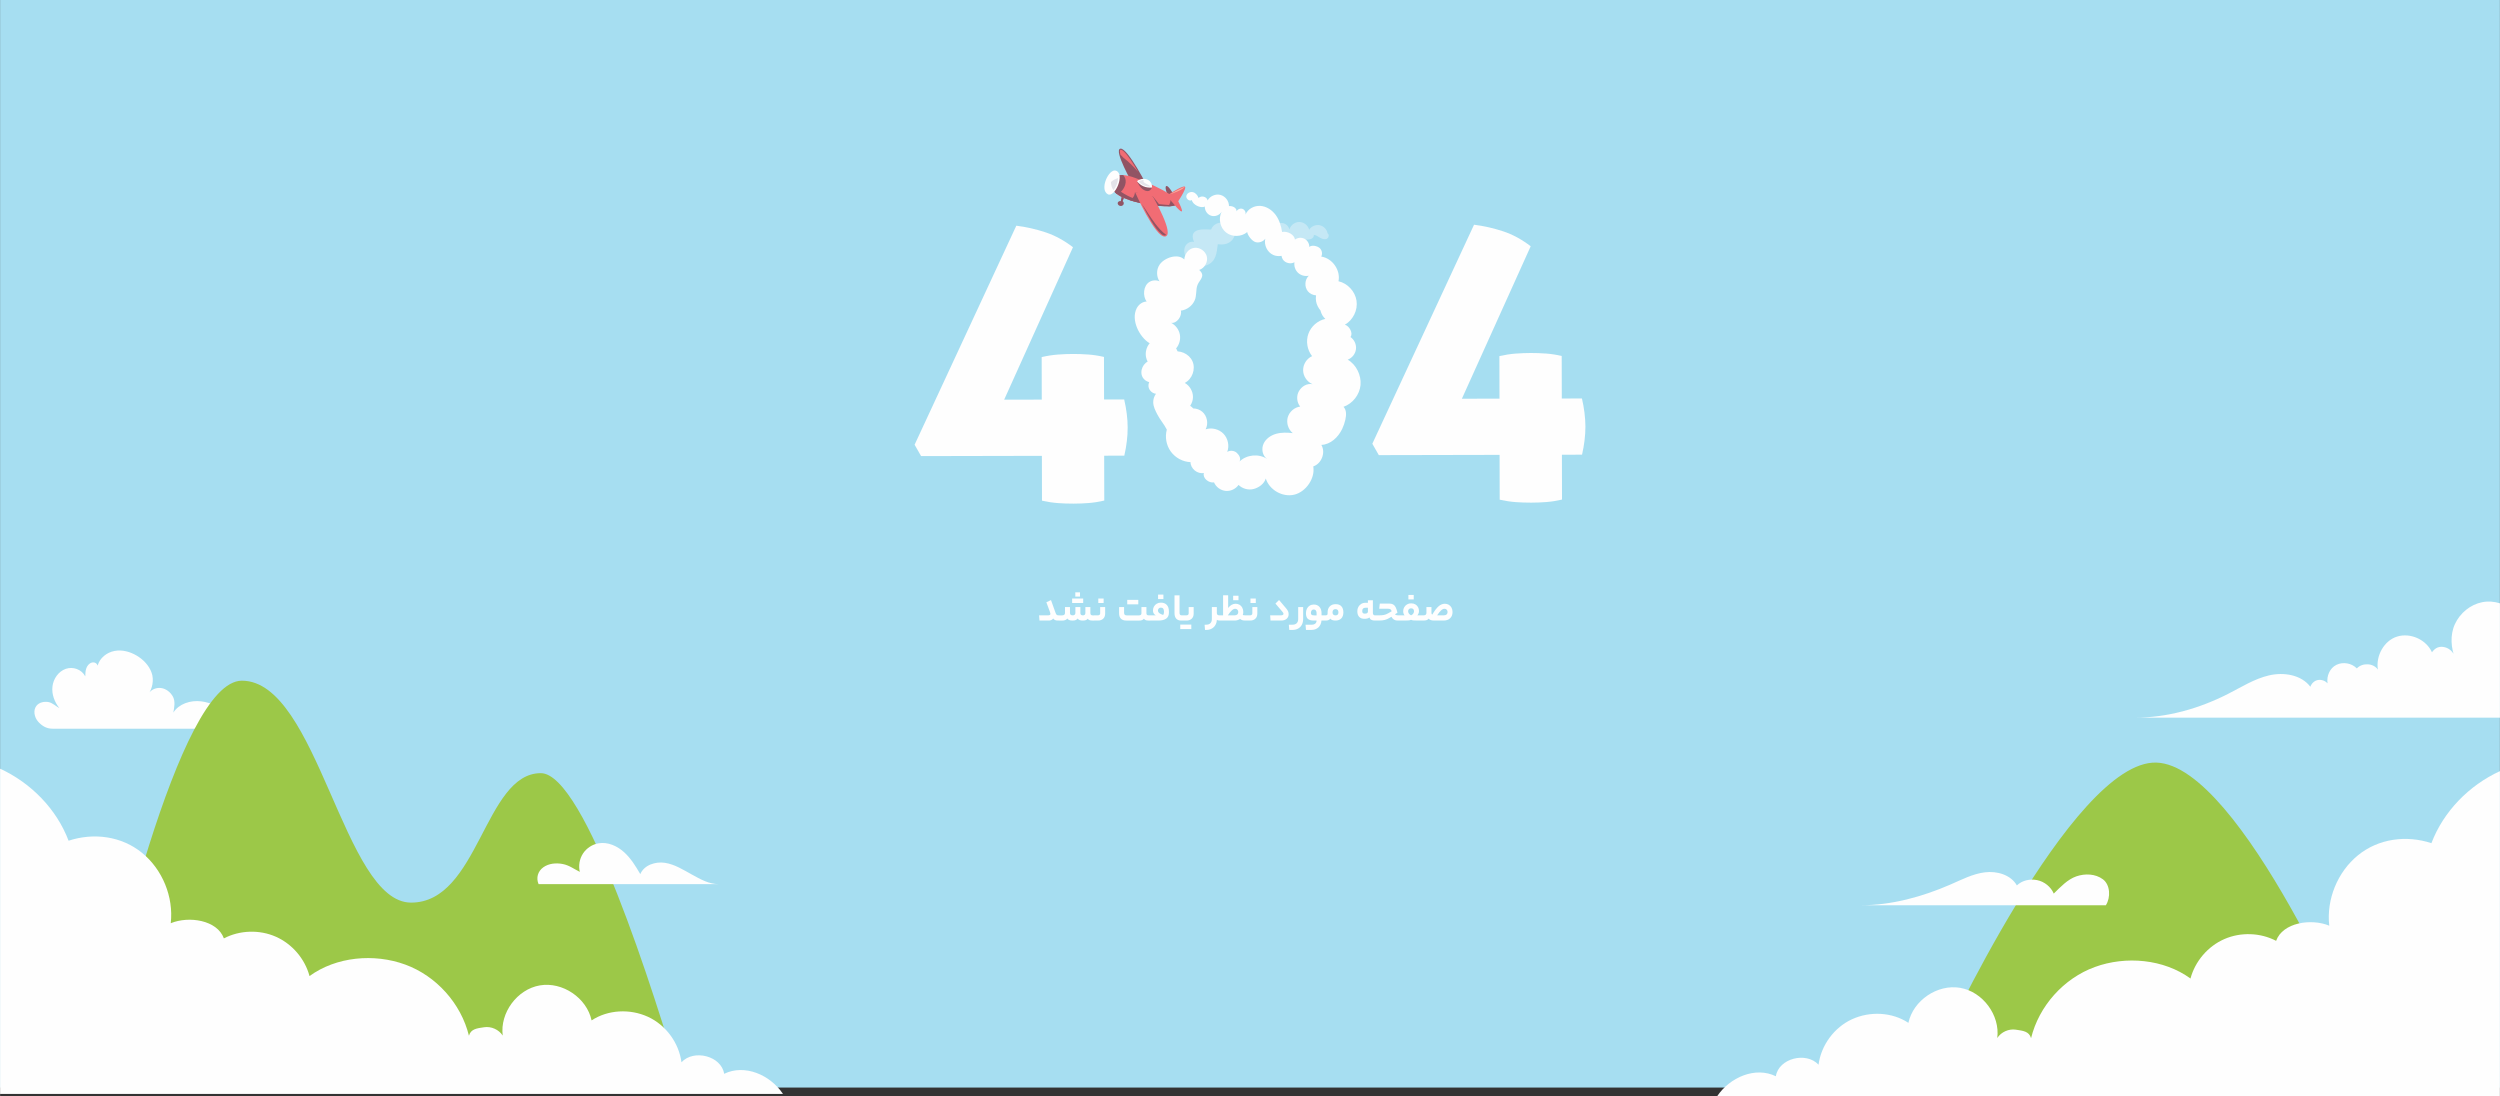 <?xml version="1.0" encoding="UTF-8"?>
<!DOCTYPE svg PUBLIC "-//W3C//DTD SVG 1.1//EN" "http://www.w3.org/Graphics/SVG/1.1/DTD/svg11.dtd">
<!-- Creator: CorelDRAW -->
<svg xmlns="http://www.w3.org/2000/svg" xml:space="preserve" width="13.141in" height="5.763in" version="1.1" style="shape-rendering:geometricPrecision; text-rendering:geometricPrecision; image-rendering:optimizeQuality; fill-rule:evenodd; clip-rule:evenodd"
viewBox="0 0 2046.44 897.54"
 xmlns:xlink="http://www.w3.org/1999/xlink"
 xmlns:xodm="http://www.corel.com/coreldraw/odm/2003">
 <rect x="0" y="0" width="2046.44" height="897.54" fill="#333333" stroke="none"/>
 <defs>
  <style type="text/css">
   <![CDATA[
    .fil1 {fill:#FEFEFE;fill-rule:nonzero}
    .fil8 {fill:#FEFEFE;fill-rule:nonzero}
    .fil6 {fill:#F8AE9D;fill-rule:nonzero}
    .fil4 {fill:#F16C74;fill-rule:nonzero}
    .fil5 {fill:#E4E4EA;fill-rule:nonzero}
    .fil7 {fill:#C5E8F5;fill-rule:nonzero}
    .fil0 {fill:#A6DEF1;fill-rule:nonzero}
    .fil3 {fill:#915464;fill-rule:nonzero}
    .fil2 {fill:#9CC848;fill-rule:nonzero}
   ]]>
  </style>
 </defs>
 <g id="Layer_x0020_1">
  <polygon class="fil0" points="-0,890.32 2046.44,890.32 2046.44,0 -0,0 "/>
  <path class="fil1" d="M43.05 596.56l166.74 0c-8.63,0 -14.31,-7.71 -21.58,-12.37 -7.27,-4.65 -15.06,-9 -23.63,-10.05 -8.57,-1.04 -18.13,1.91 -22.76,9.2 0.76,-4.18 1.71,-9.19 -0.29,-12.94 -2,-3.75 -5.72,-6.68 -9.95,-7.18 -4.22,-0.51 -8.78,1.68 -10.57,5.54 3.78,-4.9 5.1,-12.26 3.01,-18.08 -2.09,-5.82 -6.61,-10.57 -11.89,-13.78 -5.5,-3.35 -12.13,-5.2 -18.46,-4.01 -6.33,1.19 -12.17,5.79 -13.82,12.02 -0.66,-2.11 -2.79,-3.09 -4.91,-2.45 -2.12,0.64 -3.64,2.58 -4.38,4.67 -0.73,2.09 -0.79,4.35 -0.85,6.56 -2.91,-5.65 -10,-8.25 -15.99,-6.13 -5.99,2.13 -10.15,8.15 -10.87,14.47 -0.72,6.31 1.68,12.74 5.68,17.68 -3.02,-1.63 -5.76,-4.48 -9.16,-5.01 -3.39,-0.53 -7.2,0.27 -9.43,2.87 -3.17,3.7 -1.98,9.71 1.3,13.32 3.28,3.61 6.91,5.67 11.78,5.67z"/>
  <path class="fil2" d="M336.46 738.92c-55.41,0 -76.19,-181.68 -138.53,-181.68 -51.67,0 -108.66,248.15 -126.65,333.08l487.05 0c-23.21,-78.9 -79.7,-257.38 -115.67,-257.38 -46.18,0 -50.79,105.98 -106.2,105.98z"/>
  <path class="fil1" d="M592.75 879.08c-2.28,-14.68 -24.88,-20.39 -34.96,-9.47 -2.09,-15.97 -12.84,-30.54 -27.48,-37.24 -14.65,-6.7 -32.64,-5.89 -46.09,2.97 -3.94,-18.4 -23.77,-31.83 -42.33,-28.67 -18.55,3.16 -32.81,22.4 -30.43,41.07 -3.2,-4.91 -9.39,-7.68 -15.18,-6.81 -5.79,0.88 -10.87,1.31 -12.47,6.95 -6.46,-26.35 -26.66,-48.91 -52.14,-58.24 -25.47,-9.32 -56.43,-6.55 -78.37,9.4 -3.78,-14.15 -14.24,-26.35 -27.65,-32.25 -13.4,-5.89 -29.47,-5.36 -42.45,1.41 -5.4,-15.04 -28.75,-18.54 -43.5,-12.41 2.44,-21.51 -6.74,-43.98 -23.53,-57.65 -16.79,-13.66 -39.53,-16.67 -60.1,-9.9 -9.89,-26.04 -30.82,-47.32 -56.06,-58.96l0 266.23 640.87 0c-10.42,-15.61 -31.32,-24.65 -48.12,-16.46z"/>
  <path class="fil2" d="M1587.9 857.88c0,0 108.14,-235.75 177.36,-233.59 69.21,2.16 166.54,233.59 166.54,233.59l-343.9 0z"/>
  <path class="fil1" d="M1453.7 881.08c2.27,-14.68 24.87,-20.39 34.95,-9.47 2.08,-15.97 12.83,-30.54 27.47,-37.24 14.66,-6.7 32.66,-5.89 46.09,2.97 3.96,-18.4 23.79,-31.83 42.33,-28.67 18.56,3.16 32.81,22.4 30.43,41.07 3.2,-4.91 9.39,-7.68 15.18,-6.81 5.8,0.88 10.88,1.31 12.48,6.95 6.47,-26.35 26.67,-48.91 52.15,-58.23 25.46,-9.32 56.43,-6.55 78.36,9.4 3.79,-14.15 14.23,-26.36 27.64,-32.25 13.41,-5.89 29.48,-5.36 42.46,1.41 5.39,-15.04 28.74,-18.54 43.5,-12.41 -2.42,-21.51 6.75,-43.98 23.53,-57.65 16.81,-13.66 39.54,-16.67 60.11,-9.9 9.88,-26.04 30.82,-47.32 56.06,-58.96l0 266.23 -640.86 0c10.4,-15.61 31.32,-24.65 48.12,-16.46z"/>
  <path class="fil1" d="M1723.88 741.08l-200.74 0c25.28,0 50.4,-6.93 73.6,-17.01 9.15,-3.98 18.21,-8.74 28.12,-9.96 9.93,-1.22 21.2,2.05 26.15,10.72 4.41,-4.15 10.71,-5.53 16.63,-4.32 5.95,1.22 11.18,5.46 13.58,11.02 5.41,-5.33 11.27,-11.62 18.45,-14.1 7.16,-2.48 15.64,-2.15 21.74,2.37 6.08,4.52 6.53,14.86 2.47,21.26z"/>
  <path class="fil1" d="M2046.44 587.52l-298.95 0c26.58,0 52.58,-7.39 76.31,-19.42 11.01,-5.59 21.63,-12.42 33.68,-15.21 12.05,-2.79 26.3,-0.53 33.78,9.29 1.02,-2.74 3.27,-4.94 6.14,-5.48 2.88,-0.53 6.01,0.55 7.94,2.74 -0.93,-5.98 1.84,-12.49 7.27,-15.17 5.43,-2.68 12.52,-1.43 16.72,2.94 4.43,-4.84 13.56,-4.48 17.24,0.96 -1.86,-11.2 5,-23.79 15.85,-27.08 10.86,-3.29 23.73,2.54 28.4,12.89 2.73,-3.82 6.19,-5.27 10.73,-4.07 4.54,1.2 8.11,5.41 8.57,10.08 -3.79,-9.14 -4.65,-20.1 -0.5,-29.08 4.13,-8.99 12.59,-15.99 22.3,-17.92 4.81,-0.96 9.87,-0.6 14.53,0.92l0 93.6z"/>
  <path class="fil1" d="M440.83 723.78l147.41 0c-8,0 -15.05,-4.04 -22.05,-7.91 -7,-3.86 -13.97,-8.3 -21.87,-9.52 -7.9,-1.22 -17.17,1.86 -20.23,9.24 -3.85,-6.57 -7.6,-12.77 -13.23,-17.9 -5.62,-5.13 -13.29,-8.58 -20.8,-7.35 -5.18,0.85 -9.95,3.95 -12.84,8.33 -2.89,4.38 -3.87,9.98 -2.65,15.08 -4.93,-2.45 -8.65,-5.41 -14.07,-6.45 -5.41,-1.04 -11.37,-0.48 -15.84,2.73 -4.47,3.22 -6.03,8.69 -3.84,13.75z"/>
  <g id="_1825747231552">
   <path class="fil1" d="M920.22 327c1.88,8.08 2.83,15.75 2.85,23.01 0.02,7.26 -0.9,14.93 -2.75,23.02l-16.48 0.03 0.08 36.7c-4.35,1.04 -8.65,1.73 -12.9,2.05 -4.25,0.32 -8.35,0.48 -12.28,0.49 -4.15,0.01 -8.35,-0.14 -12.59,-0.44 -4.25,-0.3 -8.66,-0.97 -13.22,-1.99l-0.08 -36.7 -98.89 0.21 -5.31 -9.32 83.27 -179.3c8.09,1.02 16.02,2.82 23.8,5.39 7.78,2.58 15.3,6.65 22.57,12.23l-56.33 124.82 30.79 -0.06 -0.07 -34.83c4.55,-1.05 8.96,-1.73 13.21,-2.05 4.25,-0.32 8.44,-0.49 12.59,-0.49 3.94,-0.01 8.03,0.14 12.29,0.44 4.25,0.3 8.55,0.97 12.91,1.99l0.07 34.83 16.48 -0.03z"/>
   <path class="fil1" d="M1294.95 326.19c1.87,8.08 2.82,15.75 2.85,23.01 0.01,7.26 -0.91,14.93 -2.76,23.02l-16.48 0.04 0.08 36.69c-4.36,1.05 -8.65,1.73 -12.91,2.05 -4.25,0.32 -8.35,0.48 -12.28,0.49 -4.15,0.01 -8.35,-0.14 -12.6,-0.44 -4.24,-0.3 -8.65,-0.97 -13.22,-1.99l-0.08 -36.69 -98.88 0.21 -5.31 -9.32 83.27 -179.3c8.08,1.02 16.02,2.82 23.8,5.39 7.79,2.58 15.3,6.65 22.58,12.24l-56.34 124.82 30.79 -0.07 -0.08 -34.83c4.56,-1.04 8.96,-1.73 13.22,-2.05 4.24,-0.32 8.44,-0.48 12.59,-0.49 3.95,-0.01 8.04,0.14 12.29,0.44 4.24,0.3 8.55,0.97 12.91,1.99l0.08 34.83 16.48 -0.03z"/>
   <path class="fil3" d="M927.45 151.05c0,0 -16.28,-28.45 -10.28,-29.36 6.01,-0.91 23.15,33.12 23.15,33.12l-12.88 -3.76z"/>
   <path class="fil4" d="M917.13 126.6c0.9,0.83 1.75,1.7 2.57,2.6 4.39,3.32 8.36,7.31 11.94,11.53 -4.03,-6.91 -8.79,-14.28 -12.21,-17.11 -1.27,-1.05 -1.91,-1.09 -2.12,-1.05 -0.21,0.03 -0.31,0.11 -0.4,0.3 -0.34,0.7 -0.22,2.01 0.22,3.73z"/>
   <path class="fil3" d="M956.77 161.67c0,0 -4,-8.03 -2.17,-9.31 1.83,-1.27 6.84,8.31 6.84,8.31l-4.67 1z"/>
   <path class="fil3" d="M918.43 158.84c-0.33,1.95 -0.65,3.91 -0.98,5.86 -0.88,-0.44 -2.43,0.45 -2.55,1.43 -0.12,0.98 0.59,1.92 1.5,2.3 1.06,0.44 2.41,0.16 3.09,-0.76 0.68,-0.92 0.47,-2.42 -0.52,-3 0.74,-1.68 1.34,-3.3 2.08,-4.98 -0.94,-0.16 -1.68,-0.68 -2.62,-0.84z"/>
   <path class="fil4" d="M969.82 152.72c-1.81,-0.61 -8.99,3.76 -12.7,6.13 -6.18,-4.23 -16.43,-8.81 -27.11,-12.9 -18.88,-7.25 -21.06,2 -18.7,9.19 3.61,11.01 48.62,16.42 51.28,12.49 0,0 9.7,-14.08 7.23,-14.91z"/>
   <path class="fil3" d="M915.71 155.63l-3.34 1.4c6.36,8 34.59,12.52 45.76,11.8 0.32,-0.26 0.64,-0.55 0.92,-0.87 -7.62,-0.48 -15.25,-1.14 -22.66,-2.92 -7.42,-1.78 -14.64,-4.73 -20.66,-9.41z"/>
   <path class="fil3" d="M919.36 154.84c1.44,-2.13 2.36,-4.71 2.06,-7.26 -0.18,-1.57 -0.9,-3.11 -1.99,-4.24 -9.06,-0.46 -9.94,6.27 -8.13,11.79 0.45,1.36 1.53,2.64 3.09,3.82 0.14,-0.05 0.27,-0.08 0.41,-0.13 1.89,-0.79 3.41,-2.29 4.56,-3.99z"/>
   <path class="fil3" d="M930.69 148.27c1.23,2.82 3.46,6.83 7.28,7.97 3.81,1.13 4.93,-2.71 4.93,-2.71l-12.21 -5.26z"/>
   <path class="fil3" d="M956.25 168.9c3.43,-0.05 5.79,-0.46 6.34,-1.27 0,0 0.02,-0.03 0.05,-0.09l-4.6 -3.81c0.37,2.48 -1.79,5.15 -1.79,5.16z"/>
   <path class="fil3" d="M949.97 168.67c-2.03,-2.5 -6.36,-7.97 -6.36,-7.97l-5.56 -0.13 -8.99 -3.45c0,0 -0.12,5.39 -4.69,6.61 7.89,2.63 17.82,4.33 25.6,4.93z"/>
   <path class="fil4" d="M929.06 157.13l14.56 3.58c0,0 18.46,31.81 10.06,32.94 -8.04,1.08 -24.62,-36.52 -24.62,-36.52z"/>
   <path class="fil3" d="M945.56 182.95c-3.9,-5.04 -7.06,-10.57 -10.7,-15.79 -0.06,-0.08 -0.11,-0.16 -0.17,-0.24 4.33,8.65 10.75,20.3 15.76,24.45 1.24,1.02 2.31,1.51 3.11,1.4 0.46,-0.06 0.75,-0.25 0.98,-0.57 -3.5,-2.51 -6.33,-5.8 -8.99,-9.24z"/>
   <path class="fil4" d="M958.03 163.74l6.43 1.04c0,0 10.23,19.39 -6.43,-1.04z"/>
   <path class="fil1" d="M913.68 139.79c7.38,3.07 -1.07,22.15 -6.76,19.27 -7.39,-3.74 0.88,-21.71 6.76,-19.27z"/>
   <path class="fil1" d="M930.69 148.27c1.55,-1.11 3.4,-1.83 5.3,-1.88 1.9,-0.05 3.84,0.61 5.2,1.94 1.36,1.33 2.08,3.34 1.71,5.2 -4.82,0.46 -9.37,-1.33 -12.21,-5.26z"/>
   <path class="fil5" d="M932.27 148.31c1.3,-0.63 2.74,-0.95 4.18,-0.93 -0.45,0.19 -0.57,0.72 -0.43,1.19 0.15,0.47 0.53,0.83 0.93,1.11 0.78,0.55 1.68,0.91 2.54,1.33 0.86,0.42 1.71,0.94 2.27,1.71 -3.02,0.2 -6.11,-0.81 -8.41,-2.78 -0.58,-0.5 -1.28,-0.89 -1.08,-1.63z"/>
   <path class="fil5" d="M911.56 155.64c2.33,-3.28 3.39,-5.87 3.67,-9.8 -2.17,0.57 -4.21,1.67 -5.86,3.2 0.11,2.45 0.6,4.73 2.19,6.6z"/>
   <path class="fil6" d="M957.55 159.05c0,0 11.33,-6.38 12.15,-5.83 0,0 -2.24,2.73 -12.15,5.83z"/>
   <path class="fil7" d="M977.4 198.09c-5.91,-13.88 13.75,-9.39 14.07,-10.31 1.15,-3.24 4.55,-5.54 7.97,-5.39 3.44,0.14 6.62,2.71 7.5,6.04 1.24,-0.95 2.49,-1.9 3.73,-2.85 1.43,3.94 0.32,8.67 -2.69,11.58 -3.02,2.9 -7.21,3.34 -11.14,2.79 -0.86,6.88 -1.27,14.27 -9.12,17.21 -6.41,2.4 -14.39,-0.88 -17.26,-7.1 -1.22,-2.64 -1.54,-5.82 -0.25,-8.42 1.27,-2.6 4.4,-4.36 7.18,-3.55z"/>
   <path class="fil1" d="M930.45 252.38c1.59,-3.05 4.7,-5.44 8.13,-5.53 -3.29,-4.53 -2.78,-12.81 2.18,-15.98 2.46,-1.57 5.73,-1.79 8.38,-0.57 -2.62,-3.95 -2.65,-9.46 -0.07,-13.44 3.76,-5.82 14.93,-9.76 20.35,-4.45 0.28,-4.49 3.4,-8.81 8.05,-9.49 4.57,-0.67 9.38,2.61 10.42,7.12 1.03,4.5 -1.87,9.56 -6.27,10.95 5.63,5.05 0.23,8.06 -1.39,12.3 -1.54,4 -0.47,8.56 -2.34,12.71 -1.99,4.45 -6.42,7.7 -11.26,8.3 1.15,4.51 -3.44,10.8 -8.01,9.97 3.65,1.85 6.37,5.45 7.16,9.47 0.78,4.02 -0.37,8.37 -3.06,11.47 3.89,6.02 1.12,15.24 -5.44,18.12 -7.52,3.29 -17.2,-2.83 -19.04,-10.41 -1,-4.12 0.09,-8.69 2.85,-11.91 -8.45,-4.99 -15.54,-19.18 -10.63,-28.6z"/>
   <path class="fil7" d="M1055.47 187.86c0.98,-3.54 4.51,-6.19 8.17,-6.14 3.67,0.05 7.12,2.81 7.99,6.38 1.75,-2.83 5.34,-4.38 8.59,-3.74 3.26,0.65 5.98,3.45 6.53,6.73 1.64,0.93 0.91,3.77 -0.84,4.49 -1.75,0.71 -3.76,-0.05 -5.39,-1 -1.65,-0.95 -3.24,-2.15 -5.12,-2.36 0.42,1.41 -0.78,2.85 -2.14,3.39 -1.38,0.53 -2.89,0.45 -4.35,0.65 -5.75,0.79 -10.14,5.87 -15.82,7 -4.64,0.92 -9.74,-1.16 -12.39,-5.08 -9,-13.28 11.82,-21.77 14.78,-10.31z"/>
   <path class="fil1" d="M1103.17 294.46c3.6,-1.33 6.34,-4.78 6.8,-8.6 0.47,-3.82 -1.35,-7.82 -4.53,-9.98 2.49,-2.88 -0.87,-9.14 -4.56,-10.05 6.7,-3.81 10.69,-11.93 9.56,-19.57 -1.11,-7.64 -7.24,-14.29 -14.77,-16.02 1.87,-9.01 -5.02,-18.85 -14.11,-20.19 1.22,-2.35 0.54,-5.52 -1.54,-7.16 -2.07,-1.64 -6.25,-2.49 -8.25,-0.76 0.07,-2.74 -1.57,-5.46 -4.01,-6.7 -2.45,-1.24 -5.59,-0.94 -7.76,0.73 -0.39,-4.23 -6.38,-7.2 -10.51,-6.24 -0.75,-4.96 -2.27,-9.91 -5.24,-13.96 -2.97,-4.04 -7.54,-7.09 -12.56,-7.41 -5,-0.33 -10.29,2.46 -12.15,7.13 0.51,-1.87 -0.62,-4.03 -2.43,-4.69 -1.82,-0.66 -4.07,0.28 -4.88,2.03 0.24,-2.86 -3.36,-4.62 -6.21,-4.32 0.04,-4.12 -2.98,-8.08 -6.97,-9.13 -3.97,-1.05 -8.56,0.91 -10.54,4.52 -0.48,-3.14 -5.2,-4.3 -7.41,-2.01 -0.71,-2.22 -2.41,-4.26 -4.68,-4.79 -2.29,-0.52 -5,0.94 -5.32,3.25 -0.32,2.32 2.57,4.53 4.53,3.26 0.59,3.74 7.29,7.06 10.62,5.27 -0.2,3.29 2.07,6.57 5.22,7.54 3.16,0.97 6.88,-0.46 8.56,-3.3 -2.92,5.55 -1.34,13.07 3.56,16.98 4.9,3.91 12.57,3.78 17.35,-0.29 0.43,2.92 4.11,7.55 6.97,8.25 2.86,0.71 6.1,-0.46 7.84,-2.84 -1.24,5.14 1.55,10.98 6.34,13.23 2.15,1.01 4.62,1.24 6.96,0.81 0.13,1.06 0.47,2.1 1.07,2.99 1.99,2.96 6.38,4 9.5,2.26 -0.51,3.12 0.63,6.46 2.93,8.63 2.3,2.16 5.71,3.09 8.79,2.38 -3.37,3.27 -3.7,9.17 -0.71,12.8 1.63,1.98 4.12,3.1 6.66,3.29 -0.25,1.62 -0.25,3.27 0.03,4.9 0.48,2.74 1.77,5.29 3.57,7.41 0.68,2.74 2.02,5.23 4.01,6.95 -6.3,1.37 -11.73,6.16 -13.9,12.23 -2.15,6.07 -0.96,13.22 3.05,18.26 -4.41,2 -7.42,6.76 -7.34,11.6 0.07,4.84 3.22,9.5 7.7,11.37 -4.45,-0.87 -8.73,1.68 -11.06,5.57 -2.31,3.9 -1.93,9.23 0.95,12.74 -4.72,0.64 -8.91,4.28 -10.19,8.88 -1.27,4.59 0.43,9.87 4.13,12.87 -4.54,-0.49 -9.19,-0.68 -13.59,0.55 -4.39,1.23 -8.52,4.06 -10.38,8.23 -1.85,4.17 -0.87,9.69 2.88,12.3 -6.81,-4.45 -16.64,-3.52 -22.49,2.14 1.27,-2.51 -0.17,-5.14 -2.23,-7.05 -2.06,-1.91 -5.42,-2.26 -7.83,-0.81 1.87,-4.97 0.64,-10.97 -3.04,-14.81 -3.68,-3.84 -9.6,-5.32 -14.66,-3.67 2.45,-4.64 1.28,-10.9 -2.69,-14.34 -2.06,-1.79 -4.77,-2.71 -7.49,-2.76 -0.7,-0.84 -1.55,-1.56 -2.48,-2.13 1.42,-2.12 2.27,-4.63 2.3,-7.19 0.04,-4.67 -2.64,-9.28 -6.71,-11.56 6.13,-3.14 9.07,-11.34 6.33,-17.65 -2.73,-6.32 -10.71,-9.79 -17.2,-7.47 -0.25,-6.23 -7.64,-11.01 -13.43,-8.7 -5.8,2.32 -7.85,10.86 -3.74,15.56 -5.85,1.01 -9.4,8.65 -6.39,13.77 1.16,1.98 3.14,3.28 5.33,3.87 -0.56,1.25 -0.78,2.64 -0.52,3.98 0.54,2.88 3.13,5.24 6.05,5.52 -1.5,2.01 -2.31,4.52 -2.26,7.02 0.07,3.44 1.68,6.63 3.25,9.69 2.5,4.85 5.39,7.78 7.89,12.63 -1.67,6.08 -0.44,12.89 3.28,17.99 3.7,5.1 9.81,8.38 16.11,8.65 0.03,5.36 5.67,9.94 10.93,8.86 -1.2,4.25 3.97,8.41 8.33,7.71 1.59,3.77 5.34,6.54 9.42,6.96 4.07,0.42 8.31,-1.53 10.63,-4.89 3.2,3.14 8.08,4.45 12.41,3.32 4.33,-1.13 8.64,-4.29 9.9,-8.59 2.92,9.41 13.76,15.56 23.33,13.25 9.58,-2.31 17.24,-13.44 15.54,-23.15 6.84,-2.24 10.29,-11.41 6.62,-17.6 7.5,-0.28 13.78,-6.25 17.03,-13.02 1.16,-2.42 2.03,-4.98 2.61,-7.6 0.8,-3.71 1.11,-7.79 -1.5,-10.55 7.54,-2.65 13.22,-9.94 13.94,-17.9 0.71,-7.95 -3.57,-16.74 -10.51,-20.69z"/>
   <path class="fil8" d="M858.09 503.74c0.53,0 0.96,-0.11 1.28,-0.32 0.32,-0.21 0.48,-0.51 0.48,-0.9 0,-0.28 -0.13,-0.8 -0.4,-1.56 -0.27,-0.76 -0.9,-2.48 -1.91,-5.15l-1.03 -2.76 3.79 -1.8 3.72 10.4c0.26,0.75 0.55,1.28 0.88,1.61 0.33,0.32 0.78,0.48 1.33,0.48l0.84 0c0.21,0 0.32,0.74 0.32,2.22 0,0.88 -0.03,1.44 -0.1,1.69 -0.06,0.25 -0.14,0.37 -0.22,0.37l-1.03 0c-0.94,0 -1.73,-0.13 -2.38,-0.4 -0.64,-0.27 -1.17,-0.7 -1.57,-1.3 -0.41,0.6 -0.93,1.03 -1.56,1.3 -0.63,0.27 -1.41,0.4 -2.33,0.4l-7.32 0 -0.32 -4.27 7.51 0zm11.46 0c0.73,0 1.28,-0.17 1.65,-0.51 0.37,-0.34 0.56,-0.81 0.56,-1.41l0 -4.85 4.08 0 0 4.85c0,1.28 0.74,1.93 2.22,1.93 0.73,0 1.28,-0.17 1.65,-0.51 0.37,-0.34 0.56,-0.81 0.56,-1.41l0 -4.85 4.08 0 0 4.85c0,1.28 0.68,1.93 2.05,1.93 1.37,0 2.05,-0.64 2.05,-1.93l0 -4.85 4.08 0 0 4.85c0,1.28 0.6,1.93 1.8,1.93l1.28 0c0.21,0 0.32,0.74 0.32,2.22 0,1.37 -0.11,2.05 -0.32,2.05l-1.28 0c-1.03,0 -1.86,-0.12 -2.5,-0.37 -0.64,-0.25 -1.12,-0.64 -1.44,-1.17 -0.39,0.53 -0.9,0.93 -1.56,1.17 -0.65,0.25 -1.46,0.37 -2.42,0.37 -1.13,0 -2.04,-0.14 -2.73,-0.43 -0.68,-0.29 -1.2,-0.71 -1.54,-1.27 -0.41,0.56 -0.94,0.98 -1.59,1.27 -0.65,0.29 -1.48,0.43 -2.49,0.43 -1.18,0 -2.12,-0.14 -2.83,-0.43 -0.71,-0.29 -1.23,-0.71 -1.57,-1.27 -0.84,1.13 -2.2,1.7 -4.11,1.7l-2.47 0c-0.21,0 -0.32,-0.68 -0.32,-2.05 0,-1.48 0.11,-2.22 0.32,-2.22l2.47 0zm14.51 -18.81l0 3.5 -3.85 0 0 -3.5 3.85 0zm2.6 5.04l0 3.66 -9.05 0 0 -3.66 9.05 0zm17.98 12.33c0,1.78 -0.53,3.17 -1.59,4.19 -1.06,1.02 -2.49,1.52 -4.29,1.52l-3.15 0c-0.21,0 -0.32,-0.68 -0.32,-2.05 0,-1.48 0.11,-2.22 0.32,-2.22l3.15 0c0.54,0 0.97,-0.14 1.3,-0.43 0.33,-0.29 0.5,-0.69 0.5,-1.2l0 -5.14 4.08 0 0 5.33zm-5.62 -8.67l0 -3.66 4.37 0 0 3.66 -4.37 0zm33.52 10.11c0.54,0 0.97,-0.14 1.3,-0.43 0.33,-0.29 0.5,-0.68 0.5,-1.17l0 -5.17 4.08 0 0 5.01c0,1.18 0.6,1.77 1.8,1.77l1.22 0c0.21,0 0.32,0.74 0.32,2.22 0,1.37 -0.11,2.05 -0.32,2.05l-1.41 0c-1.8,0 -3.02,-0.51 -3.66,-1.54 -0.39,0.53 -0.89,0.93 -1.53,1.17 -0.63,0.25 -1.4,0.37 -2.29,0.37l-10.53 0c-1.93,0 -3.4,-0.51 -4.43,-1.52 -1.03,-1.02 -1.54,-2.48 -1.54,-4.38l0 -5.14 4.08 0 0 4.59c0,0.73 0.17,1.27 0.5,1.64 0.33,0.36 0.86,0.55 1.59,0.55l10.34 0zm-0.77 -12.65l0 3.66 -9.05 0 0 -3.66 9.05 0zm14.29 12.65c-0.77,-0.47 -1.34,-1.02 -1.72,-1.65 -0.37,-0.63 -0.56,-1.4 -0.56,-2.3 0,-1.2 0.28,-2.29 0.83,-3.27 0.56,-0.98 1.33,-1.76 2.31,-2.33 0.98,-0.57 2.1,-0.85 3.34,-0.85 2.1,0 3.72,0.63 4.86,1.89 1.15,1.26 1.72,3.01 1.72,5.23l0 1.09c0,2.16 -0.73,3.78 -2.2,4.85 -1.47,1.07 -3.63,1.61 -6.5,1.61l-6.71 0c-0.21,0 -0.32,-0.68 -0.32,-2.05 0,-1.48 0.11,-2.22 0.32,-2.22l3.66 0 0.96 0zm6 -0.32c0.49,-0.51 0.74,-1.28 0.74,-2.31l0 -0.48c0,-2.14 -0.86,-3.21 -2.57,-3.21 -0.66,0 -1.23,0.23 -1.69,0.69 -0.46,0.46 -0.69,1.02 -0.69,1.69 0,0.77 0.31,1.43 0.93,1.97 0.62,0.55 1.71,1.1 3.27,1.65zm-4.11 -13l0 -3.66 4.37 0 0 3.66 -4.37 0zm20.13 13.32c0.11,0 0.19,0.14 0.24,0.42 0.05,0.28 0.08,0.88 0.08,1.8 0,0.86 -0.03,1.41 -0.08,1.67 -0.05,0.26 -0.13,0.39 -0.24,0.39l-1.16 0c-1.8,0 -3.16,-0.52 -4.09,-1.56 -0.93,-1.04 -1.4,-2.52 -1.4,-4.45l0 -14.67 4.11 0 0 14.38c0,0.68 0.13,1.19 0.4,1.52 0.27,0.33 0.69,0.5 1.27,0.5l0.87 0zm9.02 -1.45c0,1.78 -0.53,3.17 -1.59,4.19 -1.06,1.02 -2.49,1.52 -4.29,1.52l-3.15 0c-0.21,0 -0.32,-0.68 -0.32,-2.05 0,-1.48 0.11,-2.22 0.32,-2.22l3.15 0c0.53,0 0.97,-0.14 1.3,-0.43 0.33,-0.29 0.5,-0.69 0.5,-1.2l0 -5.14 4.08 0 0 5.33zm-1.93 9.05l0 3.66 -9.05 0 0 -3.66 9.05 0zm12.17 0.06c1.48,0 2.62,-0.4 3.43,-1.2 0.81,-0.8 1.22,-1.93 1.22,-3.39l0 -9.86 4.08 0 0 4.85c0,0.66 0.17,1.15 0.5,1.46 0.33,0.31 0.86,0.47 1.59,0.47l0.58 0c0.21,0 0.32,0.74 0.32,2.22 0,1.37 -0.11,2.05 -0.32,2.05l-0.51 0c-0.45,0 -0.87,-0.06 -1.25,-0.18 -0.39,-0.12 -0.68,-0.28 -0.9,-0.5 -0.06,1.61 -0.45,3.04 -1.17,4.3 -0.72,1.26 -1.72,2.25 -3,2.97 -1.28,0.72 -2.78,1.08 -4.49,1.08l-1.03 0 -0.35 -4.27 1.32 0zm17.98 -24.08l0 10.37c1.8,-2.29 3.83,-3.44 6.1,-3.44 1.22,0 2.31,0.28 3.26,0.85 0.95,0.57 1.7,1.36 2.23,2.39 0.53,1.03 0.8,2.2 0.8,3.53 0,0.92 -0.13,1.71 -0.39,2.38 0.21,0.13 0.48,0.21 0.8,0.26 0.32,0.04 0.74,0.06 1.25,0.06l0.8 0c0.21,0 0.32,0.74 0.32,2.22 0,1.37 -0.11,2.05 -0.32,2.05l-0.8 0c-1.01,0 -1.84,-0.1 -2.49,-0.3 -0.65,-0.2 -1.24,-0.55 -1.75,-1.04 -1.24,0.9 -2.76,1.35 -4.56,1.35l-11.85 0c-0.21,0 -0.32,-0.68 -0.32,-2.05 0,-1.48 0.11,-2.22 0.32,-2.22l2.47 0 0 -16.41 4.11 0zm5.3 16.41c0.96,0 1.7,-0.24 2.22,-0.71 0.51,-0.47 0.77,-1.13 0.77,-1.99 0,-0.79 -0.24,-1.43 -0.71,-1.93 -0.47,-0.49 -1.08,-0.74 -1.83,-0.74 -0.86,0 -1.76,0.43 -2.71,1.3 -0.95,0.87 -2.05,2.22 -3.29,4.06l5.55 0zm-1.19 -12.39l0 -3.66 4.37 0 0 3.66 -4.37 0zm19.78 10.95c0,1.78 -0.53,3.17 -1.59,4.19 -1.06,1.02 -2.49,1.52 -4.29,1.52l-3.15 0c-0.21,0 -0.32,-0.68 -0.32,-2.05 0,-1.48 0.11,-2.22 0.32,-2.22l3.15 0c0.53,0 0.97,-0.14 1.3,-0.43 0.33,-0.29 0.5,-0.69 0.5,-1.2l0 -5.14 4.08 0 0 5.33zm-5.62 -8.67l0 -3.66 4.37 0 0 3.66 -4.37 0zm29.12 4.3c0.79,0.92 1.35,1.76 1.67,2.5 0.32,0.75 0.48,1.54 0.48,2.38 0,1.52 -0.54,2.77 -1.62,3.74 -1.08,0.97 -2.58,1.46 -4.51,1.46l-8.7 0 -0.32 -4.27 8.83 0c0.66,0 1.18,-0.11 1.54,-0.32 0.36,-0.21 0.55,-0.51 0.55,-0.9 0,-0.28 -0.07,-0.55 -0.23,-0.82 -0.15,-0.27 -0.43,-0.64 -0.83,-1.11l-5.52 -6.48 2.95 -2.92 5.71 6.74zm14 8.89c0,1.76 -0.35,3.3 -1.06,4.64 -0.71,1.34 -1.72,2.38 -3.03,3.11 -1.32,0.74 -2.84,1.11 -4.57,1.11l-2.7 0 -0.35 -4.27 2.99 0c1.48,0 2.62,-0.4 3.44,-1.2 0.81,-0.8 1.22,-1.93 1.22,-3.39l0 -9.86 4.08 0 0 9.86zm17.56 -3.08c0.21,0 0.32,0.74 0.32,2.22 0,1.37 -0.11,2.05 -0.32,2.05l-2.54 0c-0.21,2.4 -1.06,4.28 -2.54,5.63 -1.48,1.36 -3.39,2.04 -5.75,2.04l-4.4 0 -0.35 -4.27 5.01 0c1.26,0 2.25,-0.31 2.95,-0.92 0.71,-0.61 1.06,-1.44 1.06,-2.49l-2.25 0c-2.31,0 -3.96,-0.48 -4.96,-1.44 -1,-0.96 -1.49,-2.49 -1.49,-4.59 0,-1.37 0.27,-2.59 0.8,-3.66 0.54,-1.07 1.29,-1.9 2.26,-2.5 0.97,-0.6 2.1,-0.9 3.39,-0.9 1.97,0 3.51,0.64 4.64,1.93 1.12,1.28 1.69,3.06 1.69,5.33l0 1.57 2.47 0zm-11.2 -1.93c0,0.68 0.19,1.18 0.56,1.49 0.37,0.31 1.04,0.47 2.01,0.47l2.09 0 0 -1.67c0,-1.03 -0.2,-1.81 -0.61,-2.34 -0.41,-0.54 -1,-0.8 -1.77,-0.8 -0.73,0 -1.29,0.26 -1.69,0.79 -0.4,0.52 -0.59,1.21 -0.59,2.07zm12.04 1.93c0.6,0 1.02,-0.12 1.27,-0.35 0.25,-0.24 0.37,-0.62 0.37,-1.16l0 -0.9c0,-2.08 0.59,-3.72 1.78,-4.93 1.19,-1.21 2.8,-1.81 4.83,-1.81 2.03,0 3.59,0.58 4.67,1.75 1.08,1.17 1.62,2.84 1.62,5.02 0,2.1 -0.57,3.73 -1.7,4.9 -1.13,1.17 -2.72,1.75 -4.75,1.75 -1.07,0 -1.96,-0.13 -2.66,-0.4 -0.71,-0.27 -1.23,-0.65 -1.57,-1.14 -0.41,0.53 -0.91,0.93 -1.52,1.17 -0.61,0.25 -1.39,0.37 -2.33,0.37l-0.83 0c-0.21,0 -0.32,-0.68 -0.32,-2.05 0,-1.48 0.11,-2.22 0.32,-2.22l0.83 0zm10.5 -2.38c0,-1.8 -0.8,-2.7 -2.41,-2.7 -1.61,0 -2.41,0.9 -2.41,2.7 0,0.77 0.2,1.36 0.59,1.78 0.4,0.42 1,0.63 1.81,0.63 0.81,0 1.42,-0.2 1.81,-0.59 0.4,-0.4 0.59,-1 0.59,-1.81zm28.19 0.16c0,0.77 0.14,1.33 0.42,1.69 0.28,0.35 0.7,0.53 1.25,0.53l1 0c0.11,0 0.19,0.14 0.24,0.42 0.05,0.28 0.08,0.88 0.08,1.8 0,0.86 -0.03,1.41 -0.08,1.67 -0.05,0.26 -0.13,0.39 -0.24,0.39l-1.03 0c-1.16,0 -2.11,-0.2 -2.87,-0.59 -0.76,-0.4 -1.29,-1.04 -1.59,-1.94 -0.45,0.39 -1.03,0.67 -1.75,0.85 -0.72,0.18 -1.46,0.27 -2.23,0.27 -1.93,0 -3.4,-0.53 -4.41,-1.59 -1.02,-1.06 -1.52,-2.64 -1.52,-4.74 0,-1.2 0.27,-2.32 0.82,-3.35 0.55,-1.04 1.32,-1.87 2.31,-2.5 1,-0.63 2.13,-0.95 3.42,-0.95l2.12 0 0 -2.09 4.08 0 0 10.15zm-8.7 -1.28c0,0.71 0.17,1.24 0.5,1.59 0.33,0.35 0.87,0.53 1.62,0.53 0.81,0 1.44,-0.14 1.88,-0.43 0.44,-0.29 0.66,-0.7 0.66,-1.24l0 -3.15 -2.09 0c-1.71,0 -2.57,0.9 -2.57,2.7zm21.99 -6.13c1.33,0 2.41,0.23 3.24,0.67 0.83,0.45 1.53,1.2 2.09,2.26 0.56,1.06 1.06,2.57 1.51,4.54l-2.02 1.28c0.19,0.28 0.5,0.49 0.93,0.64 0.43,0.15 0.93,0.23 1.51,0.23l1.93 0c0.21,0 0.32,0.74 0.32,2.22 0,0.88 -0.03,1.44 -0.1,1.69 -0.06,0.25 -0.14,0.37 -0.22,0.37l-2.15 0c-1.2,0 -2.2,-0.24 -3,-0.71 -0.8,-0.47 -1.52,-1.27 -2.17,-2.41l-1.22 0.77c-1.46,0.9 -2.85,1.51 -4.17,1.85 -1.33,0.33 -2.96,0.5 -4.91,0.5l-2.18 0c-0.21,0 -0.32,-0.68 -0.32,-2.05 0,-1.48 0.11,-2.22 0.32,-2.22l2.38 0c1.63,0 2.97,-0.11 4.03,-0.32 1.06,-0.21 2.16,-0.64 3.29,-1.28l2.99 -1.7c-0.21,-0.81 -0.53,-1.36 -0.95,-1.65 -0.42,-0.29 -1.04,-0.43 -1.88,-0.43l-7.35 0 0.48 -4.24 7.64 0zm12.68 9.63c-0.36,-0.39 -0.65,-0.89 -0.85,-1.51 -0.2,-0.62 -0.3,-1.24 -0.3,-1.86 0,-1.18 0.28,-2.26 0.85,-3.24 0.57,-0.98 1.34,-1.77 2.33,-2.34 0.98,-0.58 2.08,-0.87 3.27,-0.87 1.28,0 2.41,0.26 3.39,0.79 0.97,0.52 1.73,1.27 2.28,2.23 0.55,0.96 0.82,2.05 0.82,3.27 0,1.41 -0.45,2.59 -1.35,3.53l3.69 0c0.21,0 0.32,0.74 0.32,2.22 0,1.37 -0.11,2.05 -0.32,2.05l-4.37 0c-1.22,0 -2.17,-0.05 -2.86,-0.14 -0.68,-0.1 -1.22,-0.26 -1.61,-0.5 -0.39,0.24 -0.94,0.4 -1.65,0.5 -0.72,0.1 -1.64,0.14 -2.78,0.14l-4.37 0c-0.21,0 -0.32,-0.68 -0.32,-2.05 0,-1.48 0.11,-2.22 0.32,-2.22l3.5 0zm5.3 -5.75c-0.73,0 -1.31,0.23 -1.75,0.69 -0.44,0.46 -0.66,1.03 -0.66,1.72 0,0.66 0.21,1.29 0.64,1.88 0.43,0.59 1.02,1.08 1.77,1.46 0.79,-0.36 1.39,-0.85 1.8,-1.46 0.41,-0.61 0.61,-1.24 0.61,-1.88 0,-0.75 -0.21,-1.34 -0.64,-1.77 -0.43,-0.43 -1.02,-0.64 -1.77,-0.64zm-2.18 -7.29l0 -3.66 4.37 0 0 3.66 -4.37 0zm12.55 13.03c0.73,0 1.28,-0.17 1.65,-0.51 0.37,-0.34 0.56,-0.81 0.56,-1.41l0 -4.85 4.11 0 0 4.59c0,0.49 0.05,0.84 0.14,1.04 0.1,0.2 0.28,0.38 0.56,0.53 1.8,-3.1 3.51,-5.36 5.12,-6.76 1.62,-1.4 3.33,-2.1 5.15,-2.1 1.22,0 2.31,0.28 3.26,0.85 0.95,0.57 1.7,1.36 2.23,2.39 0.53,1.03 0.8,2.2 0.8,3.53 0,2.12 -0.64,3.81 -1.93,5.07 -1.28,1.26 -3.01,1.89 -5.17,1.89l-8.15 0c-2.08,0 -3.49,-0.51 -4.24,-1.54 -0.41,0.53 -0.94,0.93 -1.59,1.17 -0.65,0.25 -1.49,0.37 -2.52,0.37l-1.54 0c-0.21,0 -0.32,-0.68 -0.32,-2.05 0,-1.48 0.11,-2.22 0.32,-2.22l1.54 0zm16.5 0c0.96,0 1.71,-0.24 2.23,-0.71 0.52,-0.47 0.79,-1.13 0.79,-1.99 0,-0.79 -0.24,-1.43 -0.72,-1.93 -0.48,-0.49 -1.09,-0.74 -1.81,-0.74 -0.88,0 -1.79,0.43 -2.74,1.3 -0.95,0.87 -2.04,2.22 -3.26,4.06l5.52 0z"/>
  </g>
 </g>
</svg>
